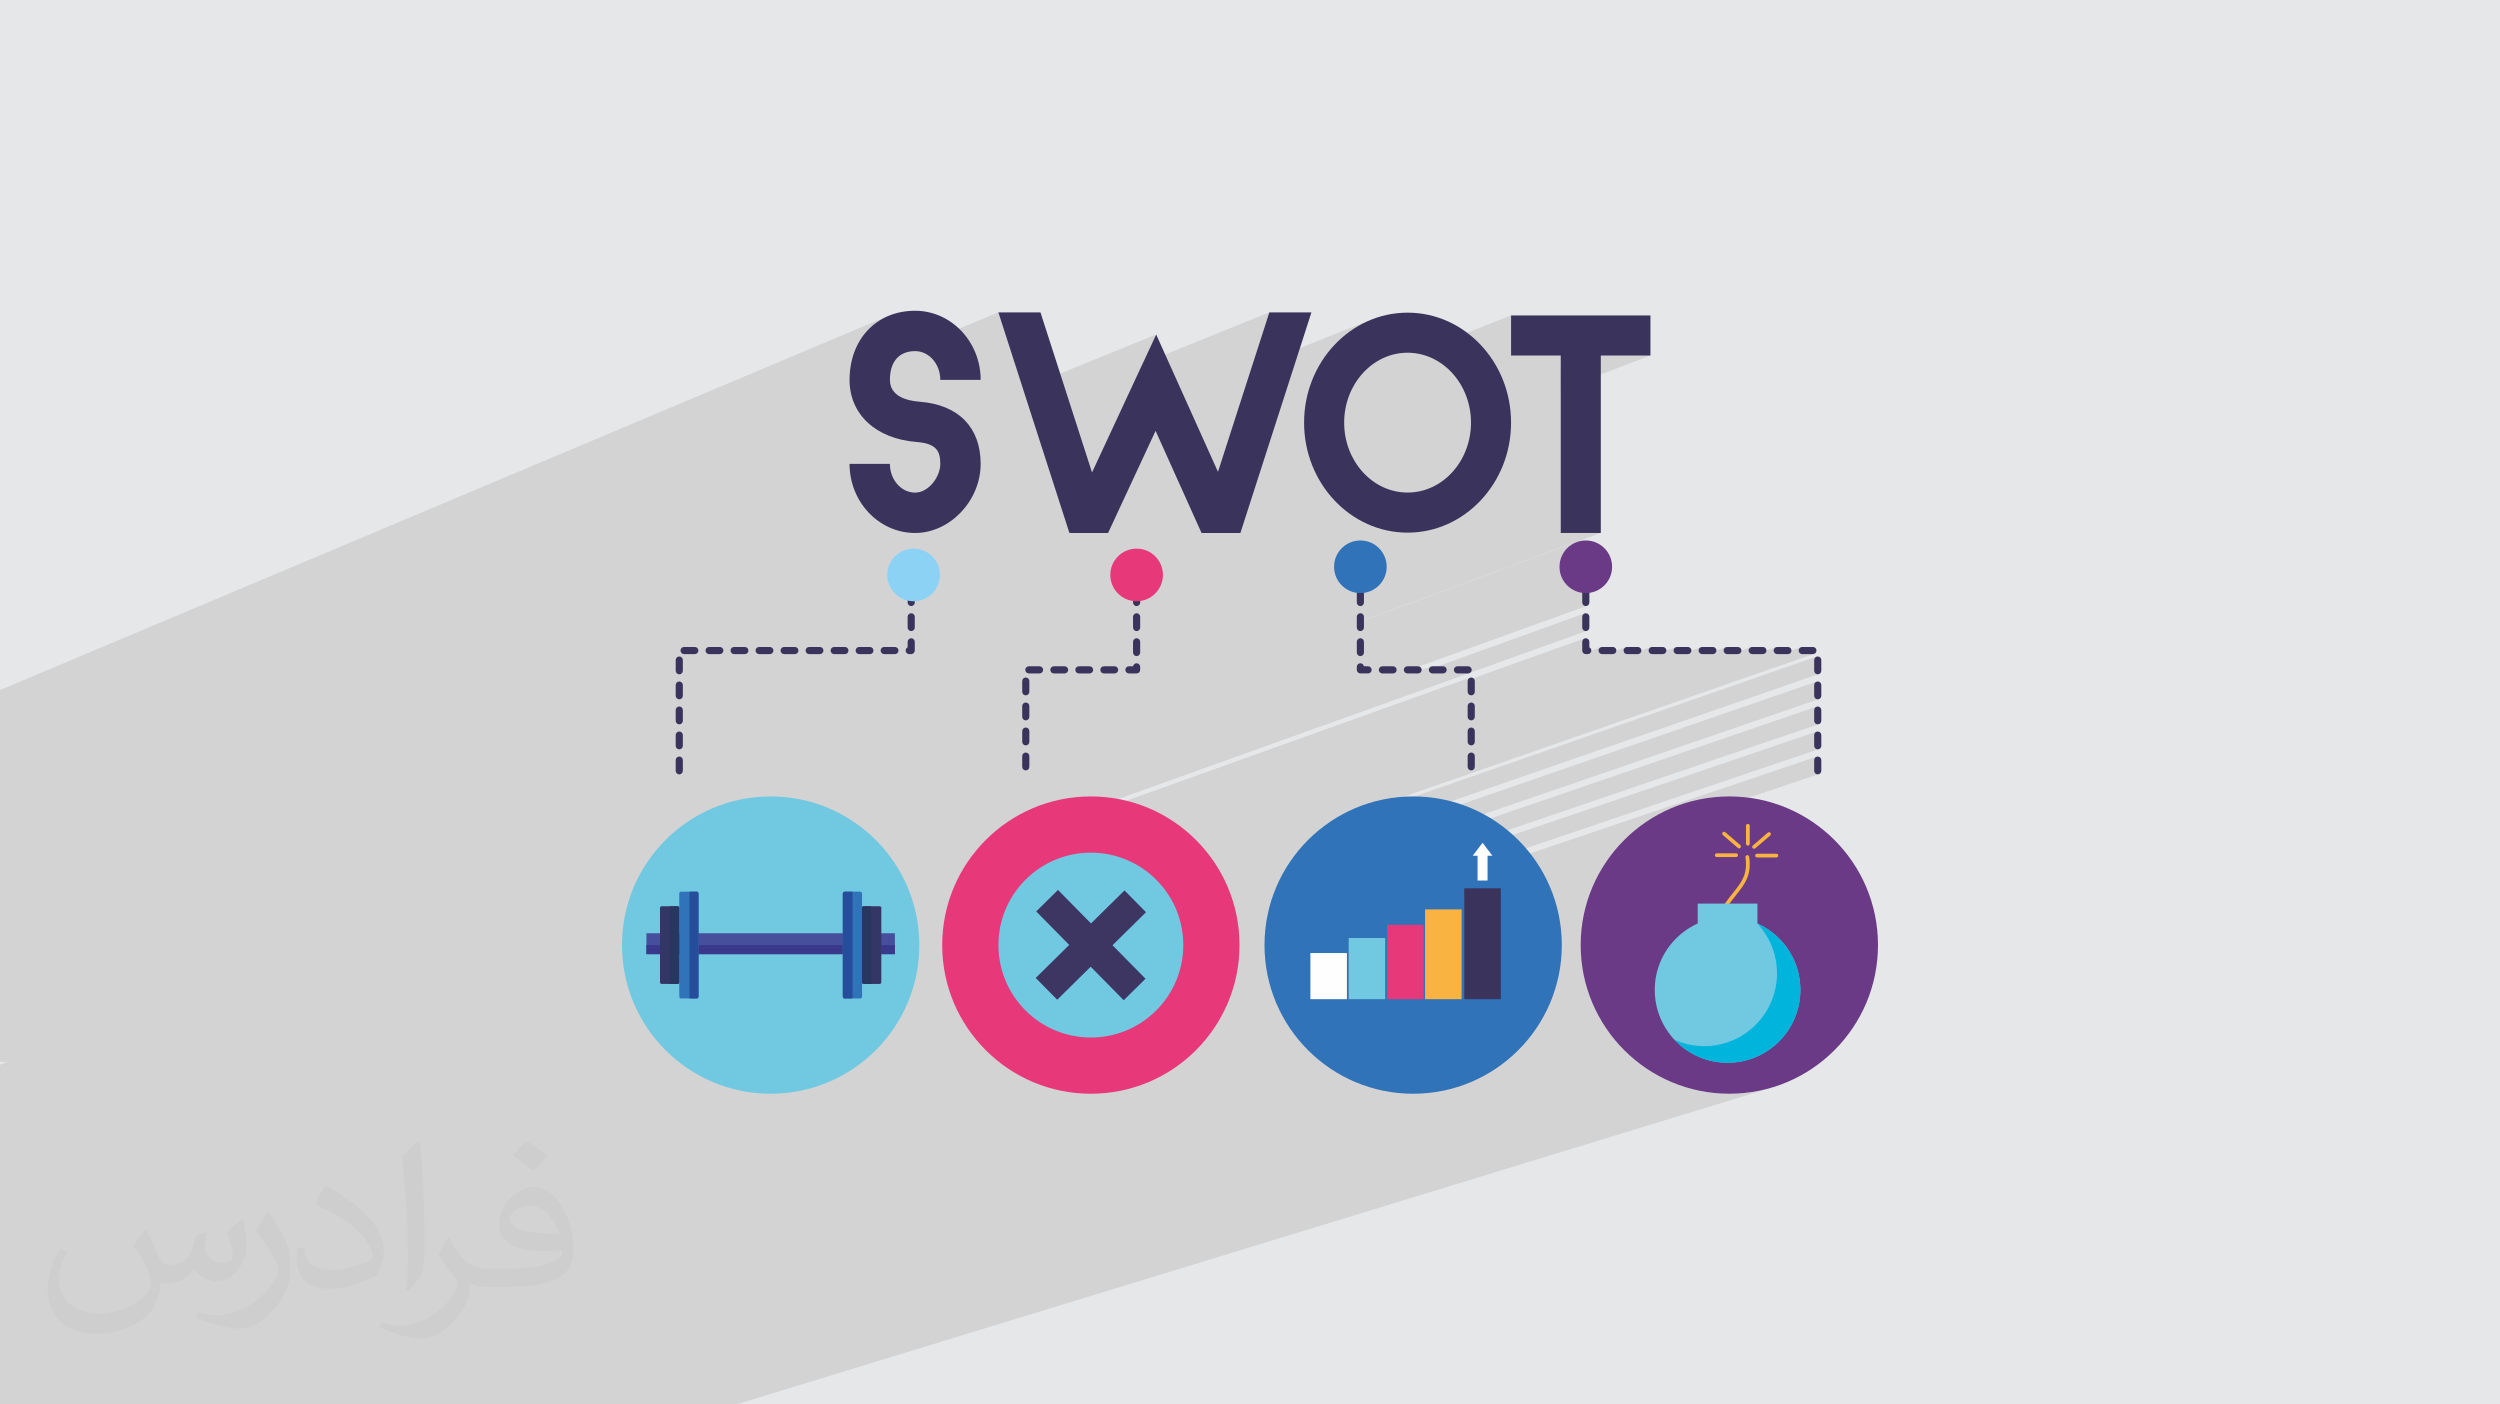 <?xml version="1.0" encoding="UTF-8"?>
<!DOCTYPE svg PUBLIC "-//W3C//DTD SVG 1.0//EN" "http://www.w3.org/TR/2001/REC-SVG-20010904/DTD/svg10.dtd">
<!-- Creator: CorelDRAW -->
<svg xmlns="http://www.w3.org/2000/svg" xml:space="preserve" width="94.192mm" height="52.917mm" version="1.0" style="shape-rendering:geometricPrecision; text-rendering:geometricPrecision; image-rendering:optimizeQuality; fill-rule:evenodd; clip-rule:evenodd"
viewBox="0 0 9404.92 5283.66"
 xmlns:xlink="http://www.w3.org/1999/xlink"
 xmlns:xodm="http://www.corel.com/coreldraw/odm/2003">
 <defs>
  <style type="text/css">
   <![CDATA[
    .fil13 {fill:#FEFEFE;fill-rule:nonzero}
    .fil14 {fill:#F9B340;fill-rule:nonzero}
    .fil4 {fill:#E7387A;fill-rule:nonzero}
    .fil18 {fill:#8BD2F5;fill-rule:nonzero}
    .fil5 {fill:#71C8E1;fill-rule:nonzero}
    .fil15 {fill:#6A3A86;fill-rule:nonzero}
    .fil17 {fill:#00B4DB;fill-rule:nonzero}
    .fil10 {fill:#3073B8;fill-rule:nonzero}
    .fil7 {fill:#454F9B;fill-rule:nonzero}
    .fil9 {fill:#343765;fill-rule:nonzero}
    .fil16 {fill:#503A86;fill-rule:nonzero}
    .fil12 {fill:#28375F;fill-rule:nonzero}
    .fil11 {fill:#254D9A;fill-rule:nonzero}
    .fil8 {fill:#39388A;fill-rule:nonzero}
    .fil6 {fill:#3D3663;fill-rule:nonzero}
    .fil3 {fill:#3A345C;fill-rule:nonzero}
    .fil2 {fill:#373435;fill-opacity:0.031}
    .fil1 {fill:#2B2A29;fill-opacity:0.102}
    .fil0 {fill:#E6E7E8}
   ]]>
  </style>
 </defs>
 <g id="Layer_x0020_1">
  <polygon class="fil0" points="-0,0 9404.92,0 9404.92,5283.66 -0,5283.66 "/>
  <path class="fil1" d="M6432.04 4031.68l-70.89 63.95 4.81 1.37 6.29 1.45 14.9 3.44 85.48 -82.77 -85.48 82.77 5.86 1.35 2.4 0.43 0.09 0.02 5.42 0.96 4.27 0.77 78.39 -89.69 15.45 -17.67 -15.45 17.67 -78.39 89.69 15.36 2.75 27.99 3.55 28.41 2.16 28.78 0.73 28.78 -0.73 28.4 -2.16 27.99 -3.55 27.54 -4.92 27.06 -6.24 26.54 -7.54 -345.18 105.61 0 0c-1186.07,362.68 -2372.05,725.73 -3558.07,1088.59l-75.48 0 -306.59 0 -37.01 0 -4.19 0 -204.59 0 -437.24 0 -77.83 0 -523.57 0 -8.96 0 -1.03 0 -14.86 0 -9.98 0 -33.35 0 -9.98 0 -88.45 0 -85.18 0 -36.96 0 -0.65 0 -5.6 0 -57.21 0 -67.07 0 -21.75 0 -6.33 0 -31.82 0 -5.08 0 -60.89 0 -19.34 0 -106 0 -3.4 0 -12.76 0 -23.61 0 -56.62 0 -3.94 0 -0.9 0 -16.82 0 -0.29 0 -15 0 -12.72 0 -9.47 0 -1.34 0 -12.71 0 -35.1 0 -1.53 0 -2.71 0 -8.4 0 -12.87 0 -0.9 0 -0.1 0 -3.14 0 -20.99 0 -11.41 0 -118.89 0 -15.68 0 -7.5 0 -0.89 0 -0.51 0 -2.21 0 -19.38 0 0 -6.92 0 -7.31 0 -0.95 0 -8.85 0 -2.43 0 -19.97 0 -2.94 0 -4.24 0 -0.81 0 -8.72 0 -9.31 0 -0.57 0 -14.69 0 -0.65 0 -0.06 0 -8.87 0 -23.41 0 -1.65 0 -0.09 0 -6.12 0 -20.83 0 -0.58 0 -6.04 0 -5.96 0 -2.72 0 -2.49 0 -6.32 0 -11.01 0 -13.17 0 -7.84 0 -8.28 0 -12.52 0 -0.6 0 -14.74 0 -28.9 0 -4.09 0 -7.83 0 -20.78 0 -0.61 0 -14.77 0 -32.99 0 -7.81 0 -20.76 0 -0.62 0 -14.8 0 -9.07 0 -5.23 0 -4.33 0 -9.56 0 -4.79 0 -2.79 0 -1.33 0 -2.13 0 -1.56 0 -5.33 0 -5.78 0 -0.62 0 -2.51 0 -5.43 0 -0.05 0 -0.6 0 -0.93 0 -1.73 0 -0.26 0 -6.76 0 -5.68 0 -2.3 0 -0.11 0 -0.52 0 -7.28 0 -4.28 0 -2.78 0 -2.7 0 -9.35 0 -0.08 0 -0.55 0 -4.25 0 -3.01 0 -4.36 0 -0.68 0 -0.29 0 -0.01 0 -13.91 0 -0.05 0 -0.59 0 -1.59 0 -5.02 0 -0.63 0 -0.03 0 -1.73 0 -2.68 0 -10.99 0 -3.97 0 -0.02 0 -0.62 0 -5.13 0 -2.1 0 -4.5 0 -8.69 0 -6.35 0 -0.65 0 -1.64 0 -0.5 0 -5.07 0 -2.98 0 -1.62 0 -5.53 0 -0.26 0 -5.04 0 -3.95 0 -0.29 0 -0.03 0 -0.65 0 -4.06 0 -0.67 0 -2.46 0 -4.67 0 -8.29 0 -6.85 0 -0.04 0 -0.67 0 -3.28 0 -3.89 0 -4.74 0 -14.71 0 -0.48 0 -0.07 0 -0.67 0 -6.81 0 -0.35 0 -1.23 0 -0.39 0 -3.13 0 -0.08 0 -6.55 0 -2.82 0 -5.86 0 -0.11 0 -0.67 0 -0.23 0 -0.18 0 -0.5 0 -1.34 0 -4.89 0 -1.23 0 -1.11 0 -4.02 0 -2.87 0 -0.34 0 -0.81 0 -2.25 0 -0.38 0 -4.61 0 -20.24 0 -5.54 0 -2.37 0 -5.14 0 -0.5 0 -5.89 0 -8.98 0 -0.22 0 -0.41 0 -0.28 0 -0.4 0 -11.87 0 -1.39 0 -1.53 0 -0.52 0 -2.9 0 -0.26 0 -8.91 0 -0.21 0 -0.7 0 -3.09 0 -4.02 0 -5.22 0 -7.78 0 -0.69 0 -7.09 0 -0.23 0 -0.57 0 -0.13 0 -7.09 0 -5.31 0 -2.29 0 -6.3 0 -0.7 0 -1.26 0 -5.06 0 -0.26 0 -0.71 0 -7.07 0 -0.97 0 -4.43 0 -12.32 0 -3.33 0 -0.29 0 -0.06 0 -0.66 0 -4.52 0 -1.56 0 -0.96 0 -1.96 0 -3.67 0 -2.67 0 -1 0 -4.17 0 -0.04 0 -4.14 0 -7.34 0 -2.41 0 -7.21 0 -0.71 0 -0.14 0 -10.75 0 -4.45 0 -2.81 0 -3.57 0 -0.72 0 -5.7 0 -7.04 0 -3 0 -0.21 0 -0.41 0 -5.56 0 -3.03 0 -0.76 0 -0.98 0 -4.54 0 -3.31 0 -7.48 0 -0.15 0 -0.27 0 -7.87 0 -2.62 0 -5.42 0 -19.51 0 -2.06 0 -0.74 0 -5.53 0 -10.23 0 -12.1 0 -0.77 0 -1.5 0 -0.84 0 -14.01 0 -5.35 0 -8.02 0 -19.21 0 -2.33 0 -0.75 0 -0.18 0 -8.31 0 -7.3 0 -15.02 0 -0.79 0 -4.74 0 -5.58 0 -6.04 0 -2.15 0 -0.26 0 -0.52 0 -7.48 0 -1.97 0 -2.35 0 -4.39 0 -9.47 0 -0.51 0 -0.1 0 -0.78 0 -1.97 0 -0.76 0 -3.15 0 -0.95 0 -0.49 0 -5.91 0 -0.95 0 -4.37 0 -10.79 0 -0.15 0 -0.63 0 -0.01 0 -0.79 0 -5.54 0 -0.8 0 -0.45 0 -6.5 0 -2.13 0 -5.83 0 -0.96 0 -0.54 0 -6.86 0 -0.58 0 -0.09 0 -0.8 0 -6.77 0 -6.6 0 -5.02 0 -0.24 0 -1.12 0 -7.75 0 -0.42 0 -1.82 0 -0.71 0 -0.8 0 -4.53 0 -2.21 0 -1.73 0 -4.98 0 -5.23 0 -0.79 0 -10.4 0 -5.85 0 -2.41 0 -8.05 0 -24.95 0 -8.14 0 -21.99 0 -0.8 0 -10.02 0 -5.99 0 -0.19 0 -0.07 0 -0.79 0 -5.08 0 -12.04 0 -17.49 0 -8.14 0 -11.61 0 -8.55 0 -1.79 0 -0.83 0 -16.31 0 -4.16 0 -0.87 0 -6.47 0 -10.68 0 -4.42 0 -0.84 0 -2.59 0 -5.37 0 -1.86 0 -2.28 0 -3.97 0 -0.67 0 -2.6 0 -0.97 0 -0.85 0 -6.49 0 -4.34 0 -0.77 0 -2.35 0 -5.41 0 -5.74 0 -0.01 0 -2.4 0 -3.24 0 -1.01 0 -0.86 0 -0.8 0 -0.1 0 -5.56 0 -3.34 0 -0.88 0 -3.34 0 -1.79 0 -7.45 0 -0.86 0 -3.75 0 -3.01 0 -1.04 0 -0.87 0 -6.44 0 -1.66 0 -6.02 0 -8 0 -8.91 0 -1.08 0 -0.22 0 -0.66 0 -6.4 0 -1.46 0 -3.54 0 -2.79 0 -5.49 0 -11.2 0 -0.27 0 -0.63 0 -0.27 0 -0.23 0 -0.88 0 -4.87 0 -1.5 0 -2.59 0 -0.88 0 -4.43 0 -1.58 0 -0.79 0 -6.46 0 -3.52 0 -4.68 0 -1.16 0 -0.89 0 -6.34 0 -8.01 0 -1.07 0 -4.33 0 -6.42 0 -2.06 0 -1.33 0 -1.89 0 -1.19 0 -0.03 0 -0.88 0 -4.29 0 -2.02 0 -8.12 0 -3.27 0 -0.91 0 -8.1 0 -0.89 0 -3.99 0 -1.23 0 -0.91 0 -2.14 0 -4.14 0 -3.28 0 -1.13 0 -3.82 0 -17.22 0 -1.27 0 -0.92 0 -5.46 0 -0.79 0 -6.25 0 -0.56 0 -0.87 0 -0.66 0 -6.72 0 -10.56 0 -8.45 0 -18.36 0 -11.27 0 -3.28 0 -10.49 0 -2.04 0 -17.18 0 -14.54 0 -22.66 0 -82.49 0 -27.01 0 -67.2 0 -61.9 0 -44.24 0 -18.3 0 -15.41 0 -87.83 0 -55.82 0 -127.3 0 -4.92 0 -8.56 0 -5.01 0 -143.56 3342.79 -1408.17 -21.75 10.36 -20.29 12.43 -18.77 14.4 -17.14 16.28 -15.45 18.07 -13.66 19.78 -11.79 21.4 -9.84 22.92 -7.8 24.35 -5.67 25.7 -3.46 26.97 -0.31 7.35 558.99 -232.86 92.51 287.23 501.16 -204.04 -51 109.64 476.62 -192.83 -66.69 207.07 453.1 -181.02 -17.67 7.42 -17.23 8.3 -16.78 9.15 -16.31 9.97 -15.8 10.77 -15.27 11.55 -14.72 12.29 -14.13 13.01 -13.53 13.71 -12.9 14.39 -12.25 15.02 -11.57 15.64 -10.86 16.23 -10.13 16.79 -9.39 17.32 -8.62 17.84 -7.81 18.32 -6.98 18.78 -2.7 8.46 297.51 -117.5 22.85 -6.49 23.65 -3.99 24.35 -1.36 24.35 1.36 4.04 0.68 360.93 -142.25 0 150.78 186.78 0 0 58.26 150.78 -58.26 186.76 0 -337.54 129.76 0 537.73 150.78 0 -917.91 337.98 0 0.98 822.9 -302.98 -16.81 9.13 -14.65 12.08 -12.08 14.65 -9.13 16.81 -5.77 18.58 -2.01 19.95 2.01 19.95 0.34 1.09 91.39 -33.42 -2.28 1.24 -2 1.64 -1.64 2 -1.24 2.28 -0.79 2.53 -0.27 2.71 0 40.34 0.27 2.71 0.79 2.53 1.24 2.28 1.64 2 2 1.64 2.28 1.24 2.53 0.79 2.71 0.27 2.72 -0.27 2.53 -0.79 -66.73 24.28 6.15 5.07 16.81 9.13 3.87 1.21 29.42 -10.68 -2.28 1.24 -2 1.64 -1.64 2 -1.24 2.29 -0.79 2.53 -0.27 2.71 0 3.51 13.44 1.35 19.95 -2.01 18.58 -5.77 -51.97 18.83 0 24.41 0.27 2.71 0.79 2.53 1.24 2.28 1.64 2 2 1.64 2.28 1.24 2.53 0.79 2.71 0.27 2.72 -0.27 2.53 -0.79 -687.57 248.38 0.05 0.09 1.64 2 1.99 1.64 2.29 1.24 2.53 0.79 2.71 0.27 17.28 0 71.59 -25.83 -2.29 1.24 -1.99 1.65 -1.64 1.99 -1.24 2.29 -0.79 2.53 -0.17 1.72 585.13 -210.97 -2.28 1.24 -2 1.64 -1.64 2 -1.24 2.28 -0.79 2.53 -0.27 2.71 0 40.33 0.27 2.71 0.79 2.53 1.24 2.29 1.64 1.99 2 1.65 2.28 1.24 2.53 0.79 2.71 0.27 2.72 -0.27 2.53 -0.79 -446.57 160.17 1.45 -0.14 2.53 -0.79 -1854.06 664.97 -2 2.31 -16.6 21.13 -0.11 0.15 1873.92 -671.17 -2.29 1.24 -1.99 1.65 -1.64 1.99 -1.24 2.29 -0.73 2.33 438.86 -157.1 -2.28 1.24 -2 1.64 -1.64 2 -1.24 2.28 -0.79 2.53 -0.27 2.71 0 24.17 13.44 -4.8 0 13.45 13.45 0 -23.85 8.51 0.02 0.02 0.89 0.98 0.98 0.89 0.21 0.16 64.36 -22.95 -2.28 1.24 -1.99 1.65 -1.65 1.99 -1.23 2.29 -0.79 2.53 -0.27 2.71 0.27 2.71 0.79 2.53 1.23 2.28 1.65 2 1.99 1.64 2.28 1.24 2.53 0.79 2.72 0.27 16.22 0 72.65 -25.83 -2.29 1.24 -1.99 1.65 -1.64 1.99 -1.24 2.29 -0.79 2.53 -0.27 2.71 0.27 2.71 0.79 2.53 1.24 2.28 1.64 2 1.99 1.64 2.29 1.24 2.53 0.79 2.72 0.27 16.04 0 72.83 -25.83 -2.29 1.24 -1.99 1.65 -1.64 1.99 -1.24 2.29 -0.79 2.53 -0.27 2.71 0.27 2.71 0.79 2.53 1.24 2.28 1.64 2 1.99 1.64 2.29 1.24 2.53 0.79 2.71 0.27 15.86 0 73.02 -25.83 -2.29 1.24 -1.99 1.65 -1.64 1.99 -1.24 2.29 -0.79 2.53 -0.27 2.71 0.27 2.71 0.79 2.53 1.24 2.28 1.64 2 1.99 1.64 2.29 1.24 2.53 0.79 2.71 0.27 15.67 0 73.2 -25.83 -2.28 1.24 -1.99 1.65 -1.65 1.99 -1.23 2.29 -0.79 2.53 -0.27 2.71 0.27 2.71 0.79 2.53 1.23 2.28 1.65 2 1.99 1.64 2.28 1.24 2.53 0.79 2.72 0.27 15.48 0 73.39 -25.83 -2.28 1.24 -1.99 1.65 -1.65 1.99 -1.23 2.29 -0.79 2.53 -0.27 2.71 0.27 2.71 0.79 2.53 1.23 2.28 1.65 2 1.99 1.64 2.28 1.24 2.53 0.79 2.72 0.27 15.29 0 73.58 -25.83 -2.29 1.24 -1.99 1.65 -1.64 1.99 -1.24 2.29 -0.79 2.53 -0.27 2.71 0.27 2.71 0.79 2.53 1.24 2.28 1.64 2 1.99 1.64 2.29 1.24 2.53 0.79 2.72 0.27 15.11 0 73.76 -25.83 -2.29 1.24 -1.99 1.65 -1.64 1.99 -1.24 2.29 -0.79 2.53 -0.27 2.71 0.27 2.71 0.79 2.53 1.24 2.28 1.64 2 1.99 1.64 2.29 1.24 2.53 0.79 2.71 0.27 14.93 0 73.95 -25.83 -2.29 1.24 -1.99 1.65 -1.64 1.99 -1.24 2.29 -0.79 2.53 -0.27 2.71 0.27 2.71 0.79 2.53 1.24 2.28 1.64 2 1.99 1.64 2.29 1.24 2.53 0.79 2.71 0.27 40.33 0 2.71 -0.27 2.53 -0.79 -1828.4 636.62 -15.35 10.91 -16.77 13.18 1868.14 -649.78 -2.29 1.24 -1.99 1.64 -1.64 1.99 -1.24 2.29 -0.79 2.53 -0.27 2.72 0 40.33 0.27 2.71 0.79 2.53 1.24 2.28 1.64 2 1.99 1.64 2.29 1.24 2.53 0.79 2.71 0.27 2.71 -0.27 2.53 -0.79 -1973.66 682.87 -1.71 2.17 -15.59 21.93 -4.88 7.62 1985.37 -685.57 -2.29 1.24 -1.99 1.64 -1.64 1.99 -1.24 2.29 -0.79 2.53 -0.27 2.71 0 40.34 0.27 2.71 0.79 2.53 1.24 2.28 1.64 2 1.99 1.64 2.29 1.24 2.53 0.79 2.71 0.27 2.71 -0.27 2.53 -0.79 -2039.15 700.41 -3.36 7.44 -8.1 20.52 2040.15 -699.36 -2.29 1.24 -1.99 1.64 -1.64 1.99 -1.24 2.29 -0.79 2.53 -0.27 2.72 0 40.33 0.27 2.71 0.79 2.53 1.24 2.28 1.64 2 1.99 1.64 2.29 1.24 2.53 0.79 2.71 0.27 2.71 -0.27 2.53 -0.79 -2072.3 706.59 -2.8 12.12 -0.63 3.51 809.61 -275.72 5.9 7.78 1249.75 -425.28 -2.29 1.24 -1.99 1.64 -1.64 1.99 -1.24 2.29 -0.79 2.53 -0.27 2.71 0 40.33 0.27 2.71 0.79 2.53 1.24 2.29 1.64 2 1.99 1.64 2.29 1.24 2.53 0.79 2.71 0.27 2.71 -0.27 2.53 -0.79 -1247.31 422.16 0 24.62 1236.85 -417.78 -2.29 1.24 -1.99 1.64 -1.64 1.99 -1.24 2.29 -0.79 2.53 -0.27 2.71 0 40.33 0.27 2.71 0.79 2.53 1.24 2.29 1.64 1.99 1.99 1.65 2.29 1.24 2.53 0.79 2.71 0.27 2.71 -0.27 2.53 -0.79 -730.82 245.52 -2.36 2.25 -18.51 19.42 -17.58 20.29 -16.59 21.13 -15.6 21.93 -14.55 22.7 -11.51 20.03 468.2 -156.07 1.26 -0.22 87.27 -29.09 1.32 -0.41 1.42 -0.14 1.42 0.14 1.32 0.41 1.19 0.65 1.04 0.86 0.86 1.04 0.65 1.19 0.41 1.32 0.14 1.42 0 47.86 70.47 -23.38 1.33 -0.29 1.35 -0.03 1.32 0.23 1.27 0.48 1.18 0.74 1.03 0.98 0.82 1.17 0.55 1.27 0.29 1.33 0.02 1.35 -0.23 1.33 -0.48 1.28 -0.74 1.17 -0.98 1.04 -56.3 48.32 -0.51 0.4 -0.53 0.34 -0.56 0.29 -0.57 0.23 -63.84 21.11 0.38 0.7 0.41 1.33 0.14 1.42 -0.14 1.42 -0.41 1.32 -0.65 1.19 -0.85 1.04 -1.04 0.86 -1.19 0.65 -568.69 187.88 -1.17 4.12 -0.53 2.3 607.38 -200.57 1.39 -0.34 1.41 -0.07 1.36 0.22 1.27 0.47 1.15 0.71 1 0.91 0.82 1.1 0.42 0.9 27.34 -9.03 1.32 -0.41 1.42 -0.14 72.85 0 1.42 0.14 1.32 0.41 1.19 0.65 1.04 0.86 0.86 1.04 0.65 1.19 0.41 1.33 0.14 1.42 -0.14 1.41 -0.41 1.32 -0.65 1.19 -0.86 1.04 -1.04 0.86 -1.19 0.65 -103.16 33.94 -0.72 9.75 -1.43 9.76 -2.05 9.22 -2.65 8.76 -3.19 8.37 -3.7 8.06 -4.17 7.82 -4.62 7.65 -5.03 7.56 -5.39 7.55 -5.73 7.6 -6.02 7.74 -6.28 7.94 -3.96 5 -4.08 5.17 -4.17 5.36 -4.26 5.55 -4.33 5.76 -4.13 5.61 105.1 0 0 75.23 0 5.53 -129.39 41.77 1.83 4.15 0.07 0.14 2.04 4.01 1.75 3.06 1.21 1.92 0.5 0.72 0.73 1.23 0.45 1.31 0.19 1.35 -0.07 1.36 -0.33 1.31 -0.57 1.23 -0.82 1.11 -1.06 0.96 -0.49 0.33 -0.5 0.28 -0.51 0.23 -0.52 0.19 -258.94 83.4 -257.77 83.02 2.43 8.54 8.79 25.99 10.01 25.39 11.2 24.77 12.35 24.11 13.46 23.41 14.55 22.69 15.6 21.93 16.59 21.13 17.58 20.29 18.51 19.42 19.42 18.52 20.29 17.57 21.13 16.6 21.93 15.59 22.7 14.55 23.41 13.46 24.11 12.35 13.37 6.04 1.91 0.87 213.89 -66.27 0.08 -0.03 6.52 -2.02 -6.52 2.02 -0.08 0.03 -213.89 66.27 9.5 4.29 7.93 3.13 136.08 -42.12 -0.01 0.01 -70.89 63.95 -21.73 -6.17 -25.99 -8.79 -17.45 -6.89 136.06 -42.11zm-462.94 -318.88l262.42 -84.53m64.45 445.52l136.06 -42.11 0.01 -0.01 40.58 -12.55 0.01 -0.01 2.15 -0.67 17.64 -18.34 2.01 -2.09 -217.8 67.49m0 0l217.8 -67.49 -2.01 2.09 -17.64 18.34 1.24 -0.38 -80.62 85.61m0 0l80.62 -85.61 7.56 -2.34 96.89 -29.98 25.17 -9.22 23.94 -11.53 22.58 -13.72 21.09 -15.77 19.45 -17.68 17.68 -19.45 15.77 -21.09 13.72 -22.58 11.53 -23.94 9.22 -25.17 6.75 -26.25 4.14 -27.19 1.42 -28.01 0 -0.05 0 -0.05 0 -0.05 0 -0.05 0 -0.05 0 -0.05 0 -0.05 0 -0.05 -0.02 0.01 -0.01 -0.12 0.03 -0.01 0 -0.04 0 -0.03 0 -0.04 0 -0.04 0 -0.04 0 -0.03 0 -0.04 0 -0.04 -0.04 0.01 -0.01 -0.11 0.05 -0.01 0 -0.05 0 -0.05 0 -0.05 0 -0.05 0 -0.05 0 -0.05 0 -0.05 0 -0.05 -0.07 0.02 0 -0.05 0.07 -0.02 0 -0.04 0 -0.04 0 -0.04 0 -0.04 0 -0.04 0 -0.04 0 -0.04 0 -0.04 -0.08 0.03 -0.01 -0.15 0.09 -0.03 0 -0.07 0 -0.07 0 -0.06 0 -0.07 -0.11 0.03 0 -0.13 0.11 -0.04 0 -0.05 0 -0.04 0 -0.05 0 -0.05 -0.01 -0.04 0 -0.05 0 -0.05 0 -0.05 -0.12 0.04 -0.01 -0.12 0.13 -0.04 0 -0.06 0 -0.06 0 -0.07 0 -0.06 -0.14 0.04 -0.01 -0.17 0.15 -0.05 0 -0.06 0 -0.05 0 -0.05 0 -0.06 -0.16 0.05 -0.01 -0.18 0.17 -0.05 -0.01 -0.04 0 -0.05 -0.01 -0.04 0 -0.05 0 -0.04 0 -0.05 0 -0.04 0 -0.04 -0.17 0.05 -0.01 -0.17 0.18 -0.06 0 -0.05 0 -0.05 0 -0.05 0 -0.05 -0.19 0.06 -0.01 -0.2 0.2 -0.06 0 -0.05 0 -0.05 -0.01 -0.05 0 -0.05 -0.2 0.06 -0.01 -0.29 0.21 -0.07 0 -0.06 0 -0.05 0 -0.06 0 -0.06 -0.22 0.07 -0.01 -0.21 0.22 -0.07 0 -0.04 0 -0.04 0 -0.04 0 -0.04 -0.23 0.07 -0.01 -0.21 0.24 -0.08 0 -0.04 0 -0.03 0 -0.04 0 -0.03 -0.25 0.08 -0.02 -0.49 0.25 -0.08 0 -0.02 0 -0.01 0 -0.02 0 -0.02 -0.26 0.08 -0.01 -0.28 0.26 -0.08 0 -0.02 0 -0.01 0 -0.02 0 -0.01 -0.26 0.08 -1.08 -21.22 -4.14 -27.2 -6.75 -26.25 -9.22 -25.16 -11.53 -23.94 -13.72 -22.58 -15.77 -21.09 -17.68 -19.45 -19.45 -17.68 -21.09 -15.77 -22.58 -13.71 -18.18 -8.77m-6582.06 519.79l-29.36 -0.02 0 11.03m6395.5 98.34l97.01 -103.62 1.93 -2.06"/>
  <path class="fil2" d="M548.54 4627.69c17.95,27.21 29.6,53.36 40.96,82.43 8.45,16.91 12.93,48.09 52.57,48.09 11.61,0 28.28,-3.42 43.06,-11.61 16.63,-8.73 29.32,-21.94 35.94,-42l15.85 -53.36 38.57 -19.02 2.64 2.64c-5.27,20.09 -6.59,39.36 -6.59,54.43 0,44.63 38.57,61.56 69.22,61.56 17.95,0 34.09,-8.73 34.09,-25.11 0,-21.13 -8.98,-57.06 -20.62,-89.29 17.95,-17.95 35.94,-35.94 56.53,-50.47l3.17 1.6c8.98,38.04 14,75.56 14,100.66 0,24.57 -10.83,51.79 -19.81,69.49 -18.49,34.87 -51.25,62.62 -90.87,62.62 -30.1,0 -63.65,-15.07 -86.66,-43.06l-1.32 0c-21.66,26.96 -55.22,51.25 -108.86,51.25l-16.63 0c-2.64,35.41 -10.29,60.49 -21.94,82.95 -31.95,62.34 -126.81,106.47 -216.1,106.47 -124.17,0 -186.51,-71.59 -186.51,-166.96 0,-58.91 19.27,-113.6 48.88,-152.42l24.29 10.04c-18.49,35.41 -30.91,68.68 -30.91,101.45 0,89.29 72.66,131.83 156.4,131.83 77.68,0 173.83,-49.41 191.28,-106.72 -6.59,-62.62 -30.1,-91.93 -66.04,-148.99 10.83,-19.02 24.83,-38.04 42.28,-58.38l3.17 0 0 0 0 0 -0.02 -0.09zm1432.13 -336.04c26.15,16.39 51.79,35.66 76.87,57.85 -14,19.81 -31.45,37.79 -53.11,53.64 -25.11,-20.34 -50.19,-37.79 -75.84,-56.27 17.42,-19.55 34.62,-38.29 52.04,-55.22l0 0 0 0 0 0 0 0 0 0 0.03 0zm13.47 244.11c-42.28,0 -76.87,27.75 -76.87,48.34 0,44.13 84.53,57.85 185.72,57.31 -12.68,-51.79 -57.06,-105.68 -108.86,-105.68l0.01 0.03zm-94.86 236.19c54.96,0 103.04,-1.6 139.74,-10.83 40.96,-10.29 75.56,-30.91 75.56,-45.17 0,-3.7 0,-8.19 -1.32,-11.89 -22.98,2.11 -49.41,2.11 -72.38,2.11 -74.49,0 -131.55,-16.91 -154.02,-58.66 -5.55,-11.61 -9.51,-24.57 -9.51,-39.36 0,-40.43 17.42,-79.79 48.09,-107 25.61,-22.45 53.89,-36.44 82.67,-36.44 52.04,0 93.51,41.75 122.57,107.54 15.85,35.94 26.68,77.4 26.68,129.72 0,34.87 -9.51,64.19 -31.17,85.85 -40.43,39.11 -114.92,53.89 -229.04,53.89l-51.79 0 0 0 -13.47 0c-28.28,0 -48.62,-5.02 -64.72,-17.42l-2.64 0c0.79,6.59 1.32,12.93 1.32,19.02 0,25.61 -8.45,58.38 -25.61,84.53 -50.72,75.3 -105.68,108.04 -153.24,108.04 -48.09,0 -107,-18.49 -160.11,-42.54l9.51 -18.49c17.17,7.13 40.96,11.89 73.7,11.89 85.85,0 198.66,-82.43 212.66,-163 -3.17,-6.59 -8.98,-15.32 -17.17,-24.57 -25.11,-29.85 -40.96,-54.68 -55.75,-80.83 12.68,-25.11 24.29,-45.17 35.13,-63.4l4.49 -0.53c36.72,74.77 69.99,117.55 144.23,117.55l11.61 0 0 0 53.89 0 0 0 0 0 0 0 0 0 0 0 0.09 0.01zm-371.98 79c6.34,-34.34 6.87,-72.91 6.87,-108.86l0 -53.36c0,-99.6 -12.68,-244.36 -22.98,-338.68 17.95,-19.27 43.06,-42 62.87,-57.31l5.81 1.6c13.47,118.62 16.63,256 16.63,383.06 0,33.3 -1.32,65.79 -4.49,89.55 -1.85,30.1 -19.27,52.83 -56.53,87.7l-8.19 -3.7zm-382.8 -157.19c1.85,46.77 24.83,83.49 105.15,83.49 49.93,0 92.19,-12.93 138.96,-35.13 8.45,-3.7 12.93,-8.73 12.93,-12.93 0,-29.32 -22.45,-68.15 -60.23,-103.55 -36.72,-33.3 -85.34,-62.62 -130.76,-82.18 -15.6,-6.59 -20.62,-13.47 -20.62,-20.09 0,-13.47 17.95,-41.75 32.77,-62.09l5.02 -0.53c52.04,27.21 110.17,67.64 153.24,112.53 39.11,41.47 63.4,83.49 63.4,129.19 0,33.81 -10.29,65.51 -26.96,95.11 -57.06,28.79 -117.83,50.72 -178.06,50.72 -73.17,0 -123.1,-34.34 -123.1,-114.92 0,-8.73 0,-22.19 3.17,-39.64l25.11 0 0 0 0 0 0 0 0 0 0 0 -0.02 0zm-132.37 -132.9l45.45 73.45c16.63,27.21 32.23,56.81 32.23,103.55l0 59.7c0,48.34 -30.91,100.13 -80.83,151.38 -39.11,34.62 -73.7,49.41 -105.68,49.41 -47.55,0 -101.98,-14.79 -164.85,-41.75l7.13 -18.49c19.81,5.27 42.79,9.77 71.06,9.77 90.36,-0.53 182.8,-66.57 225.08,-147.15 5.02,-9.26 6.87,-17.95 6.87,-24.04 0,-9.26 -5.02,-19.55 -8.98,-28.79 -22.98,-43.31 -48.62,-82.95 -76.87,-119.68 14.79,-23.25 29.6,-45.7 45.7,-67.9l3.7 0.53 0 0 0 0 0 0 0 0 0 0 -0.02 0.01z"/>
  <g id="_2911198200112">
   <path class="fil3" d="M5295.27 1852.99c-131.52,0 -238.56,-117.96 -238.56,-263.01 0,-145.03 107.04,-263.02 238.56,-263.02 131.53,0 238.56,117.99 238.56,263.02 0,145.05 -107.03,263.01 -238.56,263.01zm0 -676.81c-214.65,0 -389.33,185.62 -389.33,413.79 0,228.14 174.69,413.78 389.33,413.78 214.68,0 389.33,-185.64 389.33,-413.78 0,-228.17 -174.65,-413.79 -389.33,-413.79z"/>
   <path class="fil3" d="M3442.58 1320.88c52.24,0 94.78,48.5 94.78,108.05l151.83 0c0,-143.3 -110.64,-259.88 -246.61,-259.88 -145.2,0 -246.59,106.88 -246.59,259.88 0,130.19 99.2,221.97 252.73,233.81 74.09,5.71 88.64,34.54 88.64,82.4 0,48.64 -43.75,108.05 -94.78,108.05 -52.25,0 -94.74,-48.48 -94.74,-108.05l-151.85 0c0,143.31 110.62,259.89 246.59,259.89 131.35,0 246.61,-121.45 246.61,-259.89 0,-137.36 -83.39,-222.57 -228.81,-233.79 -51.35,-3.96 -112.53,-21.49 -112.53,-82.42 0,-68.67 34.52,-108.05 94.74,-108.05z"/>
   <polygon class="fil3" points="5684.6,1337.53 5871.38,1337.53 5871.38,2005.01 6022.16,2005.01 6022.16,1337.53 6208.92,1337.53 6208.92,1186.74 5684.6,1186.74 "/>
   <polygon class="fil3" points="4775.14,1175.29 4581.99,1775 4349.53,1258.47 4108.18,1777.37 3914.24,1175.29 3755.85,1175.29 4023.09,2005.01 4168.56,2005.01 4347.27,1620.84 4520.17,2005.01 4666.32,2005.01 4933.54,1175.29 "/>
   <path class="fil4" d="M4663 3555.38c0,308.85 -250.36,559.22 -559.22,559.22 -308.84,0 -559.22,-250.37 -559.22,-559.22 0,-308.86 250.38,-559.23 559.22,-559.23 308.86,0 559.22,250.37 559.22,559.23z"/>
   <path class="fil5" d="M4351.46 3311.26c134.83,136.81 133.2,356.99 -3.57,491.81 -136.8,134.83 -356.97,133.2 -491.79,-3.58 -134.84,-136.81 -133.25,-356.98 3.56,-491.8 136.8,-134.81 356.99,-133.21 491.8,3.57z"/>
   <polygon class="fil6" points="4230.38,3349.75 4311.21,3431.75 3977.14,3760.97 3896.34,3678.99 "/>
   <polygon class="fil6" points="4309.38,3681.99 4227.39,3762.79 3898.15,3428.75 3980.16,3347.95 "/>
   <path class="fil5" d="M3458.43 3555.39c0,308.84 -250.38,559.21 -559.24,559.21 -308.85,0 -559.21,-250.37 -559.21,-559.21 0,-308.85 250.36,-559.23 559.21,-559.23 308.86,0 559.24,250.38 559.24,559.23z"/>
   <polygon class="fil7" points="2431.8,3589.55 3366.58,3589.55 3366.58,3510.86 2431.8,3510.86 "/>
   <path class="fil8" d="M3366.57 3589.55l-51.05 0 0 -34.16 51.05 0 0 34.16zm-196.05 0l-542.65 0 0 -34.16 542.65 0 0 34.16zm-687.63 0l-51.09 0 0 -34.16 51.09 0 0 34.16z"/>
   <path class="fil9" d="M2555.37 3695.82c0,3.09 -2.78,5.59 -6.22,5.59l-60.05 0c-3.43,0 -6.21,-2.51 -6.21,-5.59l0 -280.87c0,-3.11 2.78,-5.59 6.21,-5.59l60.05 0c3.44,0 6.22,2.49 6.22,5.59l0 280.87z"/>
   <path class="fil10" d="M2627.87 3748.6c0,4.24 -2.79,7.67 -6.21,7.67l-60.07 0c-3.42,0 -6.22,-3.42 -6.22,-7.67l0 -386.43c0,-4.24 2.8,-7.69 6.22,-7.69l60.07 0c3.42,0 6.21,3.44 6.21,7.69l0 386.43z"/>
   <path class="fil9" d="M3243.01 3695.82c0,3.09 2.79,5.59 6.21,5.59l60.07 0c3.44,0 6.23,-2.51 6.23,-5.59l0 -280.87c0,-3.11 -2.79,-5.59 -6.23,-5.59l-60.07 0c-3.42,0 -6.21,2.49 -6.21,5.59l0 280.87z"/>
   <path class="fil10" d="M3170.52 3748.6c0,4.24 2.8,7.67 6.22,7.67l60.05 0c3.42,0 6.22,-3.42 6.22,-7.67l0 -386.43c0,-4.24 -2.8,-7.69 -6.22,-7.69l-60.05 0c-3.42,0 -6.22,3.44 -6.22,7.69l0 386.43z"/>
   <path class="fil11" d="M2621.66 3756.27l-27.63 0 0 -401.79 27.63 0c3.42,0 6.21,3.44 6.21,7.69l0 193.22 0 34.16 0 159.06c0,4.24 -2.79,7.67 -6.21,7.67z"/>
   <path class="fil11" d="M3207.1 3756.27l-30.36 0c-3.42,0 -6.22,-3.42 -6.22,-7.67l0 -386.43c0,-4.24 2.8,-7.69 6.22,-7.69l30.36 0 0 401.79z"/>
   <path class="fil12" d="M2549.15 3701.42l-29.68 0 0 -292.06 29.68 0c3.44,0 6.22,2.49 6.22,5.59l0 280.87c0,3.09 -2.78,5.59 -6.22,5.59z"/>
   <path class="fil12" d="M3277.53 3701.42l-28.31 0c-3.42,0 -6.21,-2.51 -6.21,-5.59l0 -280.87c0,-3.11 2.79,-5.59 6.21,-5.59l28.31 0 0 292.06z"/>
   <path class="fil10" d="M5875.46 3555.38c0,308.85 -250.38,559.22 -559.23,559.22 -308.87,0 -559.23,-250.37 -559.23,-559.22 0,-308.84 250.36,-559.23 559.23,-559.23 308.85,0 559.23,250.39 559.23,559.23z"/>
   <polygon class="fil13" points="5614.31,3219.2 5577.35,3170.47 5540.38,3219.2 5558.54,3219.2 5558.54,3312.4 5596.15,3312.4 5596.15,3219.2 "/>
   <polygon class="fil13" points="4929.65,3758.88 5067.03,3758.88 5067.03,3585.31 4929.65,3585.31 "/>
   <polygon class="fil5" points="5211.06,3758.88 5073.67,3758.88 5073.67,3528.68 5211.06,3528.68 "/>
   <polygon class="fil4" points="5355.7,3758.88 5218.3,3758.88 5218.3,3479.24 5355.7,3479.24 "/>
   <polygon class="fil14" points="5498.52,3758.88 5361.12,3758.88 5361.12,3421.1 5498.52,3421.1 "/>
   <polygon class="fil3" points="5646.05,3758.88 5508.63,3758.88 5508.63,3341.77 5646.05,3341.77 "/>
   <path class="fil15" d="M7064.94 3555.39c0,308.84 -250.37,559.21 -559.22,559.21 -308.86,0 -559.23,-250.37 -559.23,-559.21 0,-308.85 250.37,-559.24 559.23,-559.24 308.85,0 559.22,250.39 559.22,559.24z"/>
   <path class="fil14" d="M6483.77 3547.05c-2.18,0 -4.3,-0.98 -5.66,-2.85 -0.47,-0.64 -45.09,-62.85 7.45,-139.83 12.21,-17.88 24.13,-32.94 34.68,-46.23 33.14,-41.8 55.02,-69.42 46.11,-133.19 -0.54,-3.84 2.13,-7.4 5.98,-7.94 3.8,-0.59 7.38,2.14 7.94,5.97 9.76,69.76 -14.88,100.84 -49.01,143.86 -10.41,13.12 -22.19,27.98 -34.1,45.44 -46.97,68.83 -8.16,123.02 -7.76,123.54 2.31,3.14 1.65,7.55 -1.48,9.85 -1.28,0.93 -2.72,1.37 -4.15,1.37z"/>
   <path class="fil5" d="M6772.94 3724.14c0,151.27 -122.63,273.91 -273.91,273.91 -151.28,0 -273.9,-122.63 -273.9,-273.91 0,-151.28 122.61,-273.9 273.9,-273.9 151.27,0 273.91,122.61 273.91,273.9z"/>
   <path class="fil16" d="M6498.58 3998.05c-0.03,0 -0.07,0 -0.1,0 0.03,0 0.07,0 0.1,0zm-0.45 0c-0.05,0 -0.11,0 -0.16,0 0.05,0 0.11,0 0.16,0zm-0.46 0c-0.05,0 -0.09,0 -0.16,0 0.06,0 0.11,0 0.16,0zm-0.46 0c-0.03,0 -0.09,0 -0.13,0 0.04,0 0.1,0 0.13,0zm-0.45 -0.01c-0.04,0 -0.07,0 -0.11,0 0.04,0 0.07,0 0.11,0zm-0.46 0c-0.04,0 -0.07,0 -0.09,0 0.02,0 0.06,0 0.09,0zm-0.47 0c-0.01,0 -0.04,0 -0.07,0 0.03,0 0.06,0 0.07,0zm-0.46 -0.02c-0.03,0 -0.04,0 -0.07,0 0.03,0 0.04,0 0.07,0zm-0.47 0c-0.01,0 -0.01,0 -0.04,0 0.03,0 0.03,0 0.04,0zm-0.47 -0.01l0 0 0 0zm278.5 -273.87c0,-0.13 0,-0.27 0,-0.4 0,0.13 0,0.27 0,0.4zm0 -0.52c0,-0.1 0,-0.2 0,-0.3 0,0.11 0,0.2 0,0.3zm0 -0.41c0,-0.15 0,-0.25 0,-0.4 0,0.15 0,0.27 0,0.4zm0 -0.45c0,-0.11 0,-0.22 0,-0.32 0,0.1 0,0.21 0,0.32zm0 -0.47c0,-0.1 0,-0.18 0,-0.27 0,0.08 0,0.17 0,0.27zm0 -0.41c0,-0.13 -0.01,-0.24 -0.01,-0.38 0,0.14 0.01,0.25 0.01,0.38zm-0.01 -0.5c0,-0.08 0,-0.17 0,-0.25 0,0.08 0,0.16 0,0.25zm0 -0.43c0,-0.08 0,-0.14 0,-0.22 0,0.08 0,0.14 0,0.22zm0 -0.4c-0.02,-0.11 -0.02,-0.24 -0.02,-0.35 0,0.11 0,0.23 0.02,0.35zm-0.02 -0.53c0,-0.07 0,-0.13 0,-0.2 0,0.07 0,0.13 0,0.2zm0 -0.4c0,-0.07 -0.01,-0.14 -0.01,-0.2 0,0.06 0.01,0.13 0.01,0.2zm-0.01 -0.5c0,-0.08 0,-0.15 0,-0.23 0,0.07 0,0.16 0,0.23zm-0.01 -0.44c0,-0.06 0,-0.11 0,-0.16 0,0.05 0,0.1 0,0.16zm0 -0.38c0,-0.06 0,-0.09 0,-0.14 0,0.05 0,0.1 0,0.14zm-0.02 -0.63c0,-0.02 0,-0.04 0,-0.07 0,0.03 0,0.04 0,0.07zm-0.01 -0.35c0,-0.02 0,-0.05 0,-0.06 0,0.01 0,0.04 0,0.06z"/>
   <path class="fil17" d="M6499.03 3998.05l0 0c-0.14,0 -0.29,0 -0.45,0 -0.03,0 -0.07,0 -0.1,0 -0.12,0 -0.23,0 -0.35,0 -0.05,0 -0.11,0 -0.16,0 -0.1,0 -0.2,0 -0.3,0 -0.05,0 -0.1,0 -0.16,0 -0.09,0 -0.2,0 -0.3,0 -0.03,0 -0.09,0 -0.13,0 -0.11,-0.01 -0.21,-0.01 -0.32,-0.01 -0.04,0 -0.07,0 -0.11,0 -0.12,0 -0.24,0 -0.35,0 -0.03,0 -0.07,0 -0.09,0 -0.13,0 -0.26,0 -0.38,0 -0.01,0 -0.04,0 -0.07,0 -0.12,0 -0.26,-0.02 -0.39,-0.02 -0.03,0 -0.04,0 -0.07,0 -0.13,0 -0.26,0 -0.4,0 -0.01,0 -0.01,0 -0.04,0 -0.13,0 -0.28,-0.01 -0.43,-0.01l0 0c-76.84,-1.27 -145.96,-34.23 -194.94,-86.35 34.14,15.29 71.92,23.86 111.75,23.86 151.26,0 273.91,-122.64 273.91,-273.92 0,-72.57 -28.28,-138.51 -74.36,-187.53 93.58,41.89 159.4,134.69 162.06,243.19 0,0.01 0,0.04 0,0.06 0,0.09 0,0.18 0.01,0.28 0,0.03 0,0.05 0,0.07 0,0.16 0,0.33 0.02,0.49 0,0.05 0,0.08 0,0.14 0,0.07 0,0.14 0,0.22 0,0.05 0,0.1 0,0.16 0,0.08 0.01,0.13 0.01,0.21 0,0.08 0,0.15 0,0.23 0,0.11 0,0.19 0,0.3 0,0.06 0.01,0.13 0.01,0.2 0,0.07 0,0.14 0,0.2 0,0.07 0,0.13 0,0.2 0,0.06 0,0.11 0,0.18 0,0.11 0,0.24 0.02,0.35 0,0.05 0,0.12 0,0.18 0,0.08 0,0.14 0,0.22 0,0.06 0,0.11 0,0.18 0,0.08 0,0.17 0,0.25 0,0.04 0,0.09 0,0.12 0,0.14 0.01,0.25 0.01,0.38 0,0.04 0,0.1 0,0.14 0,0.09 0,0.17 0,0.27 0,0.03 0,0.09 0,0.15 0,0.1 0,0.21 0,0.32 0,0.02 0,0.04 0,0.05 0,0.15 0,0.25 0,0.4 0,0.03 0,0.08 0,0.11 0,0.1 0,0.2 0,0.3 0,0.04 0,0.08 0,0.12 0,0.13 0,0.27 0,0.4l0 0c0,151.27 -122.63,273.91 -273.91,273.91z"/>
   <polygon class="fil5" points="6611.41,3480.07 6386.67,3480.07 6386.67,3399.31 6611.41,3399.31 "/>
   <path class="fil14" d="M6542.27 3191.5c-1.6,0 -3.21,-0.57 -4.55,-1.7l-56.27 -48.33c-2.96,-2.54 -3.29,-6.97 -0.77,-9.91 2.53,-2.96 6.97,-3.29 9.9,-0.76l56.3 48.33c2.95,2.53 3.3,6.97 0.75,9.9 -1.4,1.62 -3.34,2.47 -5.35,2.47z"/>
   <path class="fil14" d="M6531.23 3224.18l-72.89 0c-3.88,0 -7.01,-3.15 -7.01,-7.02 0,-3.89 3.13,-7.03 7.01,-7.03l72.89 0c3.85,0 6.99,3.14 6.99,7.03 0,3.87 -3.14,7.02 -6.99,7.02z"/>
   <path class="fil14" d="M6575.4 3181.16c-3.88,0 -7.02,-3.15 -7.02,-7.01l0 -67.63c0,-3.87 3.14,-7.02 7.02,-7.02 3.87,0 7.02,3.15 7.02,7.02l0 67.63c0,3.86 -3.15,7.01 -7.02,7.01z"/>
   <path class="fil14" d="M6598.73 3193.03c-1.98,0 -3.94,-0.84 -5.32,-2.45 -2.53,-2.93 -2.19,-7.37 0.75,-9.91l56.3 -48.31c2.94,-2.54 7.36,-2.21 9.9,0.74 2.55,2.95 2.19,7.38 -0.75,9.92l-56.3 48.32c-1.31,1.13 -2.95,1.68 -4.57,1.68z"/>
   <path class="fil14" d="M6682.67 3225.72l-72.85 0c-3.88,0 -7.03,-3.15 -7.03,-7.01 0,-3.89 3.15,-7.03 7.03,-7.03l72.85 0c3.88,0 7.02,3.14 7.02,7.03 0,3.86 -3.14,7.01 -7.02,7.01z"/>
   <path class="fil3" d="M3414.48 2132.19l0 40.34c0,7.42 6,13.44 13.44,13.44 7.42,0 13.44,-6.02 13.44,-13.44l0 -40.34c0,-7.42 -6.02,-13.44 -13.44,-13.44 -7.44,0 -13.44,6.02 -13.44,13.44zm0 94.12l0 40.33c0,7.42 6,13.44 13.44,13.44 7.42,0 13.44,-6.02 13.44,-13.44l0 -40.33c0,-7.43 -6.02,-13.45 -13.44,-13.45 -7.44,0 -13.44,6.02 -13.44,13.45zm0 94.1l0 40.33c0,7.43 6,13.45 13.44,13.45 7.42,0 13.44,-6.02 13.44,-13.45l0 -40.33c0,-7.42 -6.02,-13.44 -13.44,-13.44 -7.44,0 -13.44,6.02 -13.44,13.44zm-0.02 94.11l0 32.82 13.46 0 0 -13.45 -7.52 0c-7.43,0 -13.46,6.03 -13.46,13.45 0,7.42 6.03,13.44 13.46,13.44l7.52 0c3.53,0 6.99,-1.44 9.51,-3.93 2.5,-2.51 3.93,-5.97 3.93,-9.51l0 -32.82c0,-7.42 -6.02,-13.44 -13.44,-13.44 -7.44,0 -13.44,6.02 -13.44,13.44l-0.02 0zm-47.84 19.37l-40.33 0c-7.43,0 -13.44,6.03 -13.44,13.45 0,7.42 6.01,13.44 13.44,13.44l40.33 0c7.43,0 13.45,-6.02 13.45,-13.44 0,-7.42 -6.02,-13.45 -13.45,-13.45zm-94.1 0l-40.33 0c-7.44,0 -13.45,6.03 -13.45,13.45 0,7.42 6.01,13.44 13.45,13.44l40.33 0c7.42,0 13.44,-6.02 13.44,-13.44 0,-7.42 -6.02,-13.45 -13.44,-13.45zm-94.11 0l-40.33 0c-7.44,0 -13.45,6.03 -13.45,13.45 0,7.42 6.01,13.44 13.45,13.44l40.33 0c7.42,0 13.44,-6.02 13.44,-13.44 0,-7.42 -6.02,-13.45 -13.44,-13.45zm-94.11 0l-40.33 0c-7.43,0 -13.44,6.03 -13.44,13.45 0,7.42 6.01,13.44 13.44,13.44l40.33 0c7.42,0 13.45,-6.02 13.45,-13.44 0,-7.42 -6.03,-13.45 -13.45,-13.45zm-94.11 0l-40.33 0c-7.43,0 -13.44,6.03 -13.44,13.45 0,7.42 6.01,13.44 13.44,13.44l40.33 0c7.43,0 13.45,-6.02 13.45,-13.44 0,-7.42 -6.02,-13.45 -13.45,-13.45zm-94.11 0l-40.33 0c-7.43,0 -13.44,6.03 -13.44,13.45 0,7.42 6.01,13.44 13.44,13.44l40.33 0c7.43,0 13.45,-6.02 13.45,-13.44 0,-7.42 -6.02,-13.45 -13.45,-13.45zm-94.1 0l-40.34 0c-7.43,0 -13.44,6.03 -13.44,13.45 0,7.42 6.01,13.44 13.44,13.44l40.34 0c7.42,0 13.44,-6.02 13.44,-13.44 0,-7.42 -6.02,-13.45 -13.44,-13.45zm-94.11 0l-40.33 0c-7.44,0 -13.45,6.03 -13.45,13.45 0,7.42 6.01,13.44 13.45,13.44l40.33 0c7.42,0 13.44,-6.02 13.44,-13.44 0,-7.42 -6.02,-13.45 -13.44,-13.45zm-94.11 0l-40.33 0c-7.43,0 -13.44,6.03 -13.44,13.45 0,7.42 6.01,13.44 13.44,13.44l40.33 0c7.42,0 13.45,-6.02 13.45,-13.44 0,-7.42 -6.03,-13.45 -13.45,-13.45zm-71.85 49.16l0 40.33c0,7.42 6.01,13.44 13.44,13.44 7.43,0 13.45,-6.02 13.45,-13.44l0 -40.33c0,-7.44 -6.02,-13.45 -13.45,-13.45 -7.43,0 -13.44,6.01 -13.44,13.45zm0 94.1l0 40.34c0,7.42 6.01,13.44 13.44,13.44 7.43,0 13.45,-6.02 13.45,-13.44l0 -40.34c0,-7.43 -6.02,-13.44 -13.45,-13.44 -7.43,0 -13.44,6.01 -13.44,13.44zm0 94.12l0 40.33c0,7.42 6.01,13.44 13.44,13.44 7.43,0 13.45,-6.02 13.45,-13.44l0 -40.33c0,-7.44 -6.02,-13.45 -13.45,-13.45 -7.43,0 -13.44,6.01 -13.44,13.45zm0 94.1l0 40.33c0,7.43 6.01,13.45 13.44,13.45 7.43,0 13.45,-6.02 13.45,-13.45l0 -40.33c0,-7.43 -6.02,-13.44 -13.45,-13.44 -7.43,0 -13.44,6.01 -13.44,13.44zm0 94.11l0 40.33c0,7.42 6.01,13.45 13.44,13.45 7.43,0 13.45,-6.03 13.45,-13.45l0 -40.33c0,-7.43 -6.02,-13.44 -13.45,-13.44 -7.43,0 -13.44,6.01 -13.44,13.44z"/>
   <path class="fil3" d="M4262.46 2132.19l0 40.34c0,7.42 6.01,13.44 13.45,13.44 7.42,0 13.44,-6.02 13.44,-13.44l0 -40.34c0,-7.42 -6.02,-13.44 -13.44,-13.44 -7.44,0 -13.45,6.02 -13.45,13.44zm0 94.12l0 40.33c0,7.42 6.01,13.44 13.45,13.44 7.42,0 13.44,-6.02 13.44,-13.44l0 -40.33c0,-7.43 -6.02,-13.45 -13.44,-13.45 -7.44,0 -13.45,6.02 -13.45,13.45zm0 94.1l0 40.33c0,7.43 6.01,13.45 13.45,13.45 7.42,0 13.44,-6.02 13.44,-13.45l0 -40.33c0,-7.42 -6.02,-13.44 -13.44,-13.44 -7.44,0 -13.45,6.02 -13.45,13.44zm0 94.11l0 40.33c0,7.42 6.01,13.45 13.45,13.45 7.42,0 13.44,-6.03 13.44,-13.45l0 -40.33c0,-7.42 -6.02,-13.44 -13.44,-13.44 -7.44,0 -13.45,6.02 -13.45,13.44zm0 94.11l0 11.36 13.45 0 0 -13.45 -28.97 0c-7.44,0 -13.45,6.03 -13.45,13.45 0,7.42 6.01,13.44 13.45,13.44l28.97 0c3.53,0 7,-1.44 9.51,-3.94 2.5,-2.5 3.93,-5.96 3.93,-9.5l0 -11.36c0,-7.42 -6.02,-13.45 -13.44,-13.45 -7.44,0 -13.45,6.03 -13.45,13.45zm-69.3 -2.09l-40.33 0c-7.44,0 -13.45,6.03 -13.45,13.45 0,7.42 6.01,13.44 13.45,13.44l40.33 0c7.42,0 13.44,-6.02 13.44,-13.44 0,-7.42 -6.02,-13.45 -13.44,-13.45zm-94.11 0l-40.33 0c-7.44,0 -13.45,6.03 -13.45,13.45 0,7.42 6.01,13.44 13.45,13.44l40.33 0c7.42,0 13.44,-6.02 13.44,-13.44 0,-7.42 -6.02,-13.45 -13.44,-13.45zm-94.11 0l-40.33 0c-7.43,0 -13.44,6.03 -13.44,13.45 0,7.42 6.01,13.44 13.44,13.44l40.33 0c7.42,0 13.45,-6.02 13.45,-13.44 0,-7.42 -6.03,-13.45 -13.45,-13.45zm-94.11 0l-40.33 0c-7.43,0 -13.44,6.03 -13.44,13.45 0,7.42 6.01,13.44 13.44,13.44l40.33 0c7.43,0 13.45,-6.02 13.45,-13.44 0,-7.42 -6.02,-13.45 -13.45,-13.45zm-65.34 55.64l0 40.33c0,7.43 6,13.44 13.44,13.44 7.42,0 13.44,-6.01 13.44,-13.44l0 -40.33c0,-7.43 -6.02,-13.45 -13.44,-13.45 -7.44,0 -13.44,6.02 -13.44,13.45zm0 94.11l0 40.33c0,7.43 6,13.44 13.44,13.44 7.42,0 13.44,-6.01 13.44,-13.44l0 -40.33c0,-7.43 -6.02,-13.45 -13.44,-13.45 -7.44,0 -13.44,6.02 -13.44,13.45zm0 94.1l0 40.33c0,7.44 6,13.45 13.44,13.45 7.42,0 13.44,-6.01 13.44,-13.45l0 -40.33c0,-7.42 -6.02,-13.44 -13.44,-13.44 -7.44,0 -13.44,6.02 -13.44,13.44zm0 94.11l0 40.33c0,7.44 6,13.45 13.44,13.45 7.42,0 13.44,-6.01 13.44,-13.45l0 -40.33c0,-7.42 -6.02,-13.44 -13.44,-13.44 -7.44,0 -13.44,6.02 -13.44,13.44z"/>
   <path class="fil3" d="M5952.24 2132.19l0 40.34c0,7.42 6.02,13.44 13.44,13.44 7.44,0 13.45,-6.02 13.45,-13.44l0 -40.34c0,-7.42 -6.01,-13.44 -13.45,-13.44 -7.42,0 -13.44,6.02 -13.44,13.44zm0 94.12l0 40.33c0,7.42 6.02,13.44 13.44,13.44 7.44,0 13.45,-6.02 13.45,-13.44l0 -40.33c0,-7.43 -6.01,-13.45 -13.45,-13.45 -7.42,0 -13.44,6.02 -13.44,13.45zm0 94.1l0 40.33c0,7.43 6.02,13.45 13.44,13.45 7.44,0 13.45,-6.02 13.45,-13.45l0 -40.33c0,-7.42 -6.01,-13.44 -13.45,-13.44 -7.42,0 -13.44,6.02 -13.44,13.44zm0 94.11l0 32.82c0,3.53 1.44,7 3.94,9.51 2.5,2.5 5.96,3.93 9.5,3.93l7.52 0c7.43,0 13.45,-6.02 13.45,-13.44 0,-7.42 -6.02,-13.45 -13.45,-13.45l-7.52 0 0 13.45 13.45 0 0 -32.82c0,-7.42 -6.01,-13.44 -13.45,-13.44 -7.42,0 -13.44,6.02 -13.44,13.44zm74.74 46.26l40.33 0c7.42,0 13.44,-6.02 13.44,-13.44 0,-7.42 -6.02,-13.45 -13.44,-13.45l-40.33 0c-7.44,0 -13.44,6.03 -13.44,13.45 0,7.42 6,13.44 13.44,13.44zm94.11 0l40.33 0c7.42,0 13.44,-6.02 13.44,-13.44 0,-7.42 -6.02,-13.45 -13.44,-13.45l-40.33 0c-7.44,0 -13.45,6.03 -13.45,13.45 0,7.42 6.01,13.44 13.45,13.44zm94.1 0l40.34 0c7.42,0 13.44,-6.02 13.44,-13.44 0,-7.42 -6.02,-13.45 -13.44,-13.45l-40.34 0c-7.43,0 -13.44,6.03 -13.44,13.45 0,7.42 6.01,13.44 13.44,13.44zm94.11 0l40.33 0c7.43,0 13.45,-6.02 13.45,-13.44 0,-7.42 -6.02,-13.45 -13.45,-13.45l-40.33 0c-7.43,0 -13.44,6.03 -13.44,13.45 0,7.42 6.01,13.44 13.44,13.44zm94.11 0l40.33 0c7.43,0 13.45,-6.02 13.45,-13.44 0,-7.42 -6.02,-13.45 -13.45,-13.45l-40.33 0c-7.44,0 -13.44,6.03 -13.44,13.45 0,7.42 6,13.44 13.44,13.44zm94.11 0l40.33 0c7.42,0 13.45,-6.02 13.45,-13.44 0,-7.42 -6.03,-13.45 -13.45,-13.45l-40.33 0c-7.44,0 -13.44,6.03 -13.44,13.45 0,7.42 6,13.44 13.44,13.44zm94.11 0l40.33 0c7.42,0 13.44,-6.02 13.44,-13.44 0,-7.42 -6.02,-13.45 -13.44,-13.45l-40.33 0c-7.44,0 -13.45,6.03 -13.45,13.45 0,7.42 6.01,13.44 13.45,13.44zm94.1 0l40.34 0c7.42,0 13.44,-6.02 13.44,-13.44 0,-7.42 -6.02,-13.45 -13.44,-13.45l-40.34 0c-7.43,0 -13.44,6.03 -13.44,13.45 0,7.42 6.01,13.44 13.44,13.44zm94.11 0l40.33 0c7.43,0 13.45,-6.02 13.45,-13.44 0,-7.42 -6.02,-13.45 -13.45,-13.45l-40.33 0c-7.43,0 -13.44,6.03 -13.44,13.45 0,7.42 6.01,13.44 13.44,13.44zm44.97 22.27l0 40.33c0,7.42 6.01,13.44 13.44,13.44 7.43,0 13.45,-6.02 13.45,-13.44l0 -40.33c0,-7.44 -6.02,-13.45 -13.45,-13.45 -7.43,0 -13.44,6.01 -13.44,13.45zm0 94.1l0 40.34c0,7.42 6.01,13.44 13.44,13.44 7.43,0 13.45,-6.02 13.45,-13.44l0 -40.34c0,-7.43 -6.02,-13.44 -13.45,-13.44 -7.43,0 -13.44,6.01 -13.44,13.44zm0 94.12l0 40.33c0,7.42 6.01,13.44 13.44,13.44 7.43,0 13.45,-6.02 13.45,-13.44l0 -40.33c0,-7.44 -6.02,-13.45 -13.45,-13.45 -7.43,0 -13.44,6.01 -13.44,13.45zm0 94.1l0 40.33c0,7.43 6.01,13.45 13.44,13.45 7.43,0 13.45,-6.02 13.45,-13.45l0 -40.33c0,-7.43 -6.02,-13.44 -13.45,-13.44 -7.43,0 -13.44,6.01 -13.44,13.44zm0 94.11l0 40.33c0,7.42 6.01,13.45 13.44,13.45 7.43,0 13.45,-6.03 13.45,-13.45l0 -40.33c0,-7.43 -6.02,-13.44 -13.45,-13.44 -7.43,0 -13.44,6.01 -13.44,13.44z"/>
   <path class="fil3" d="M5104.25 2132.19l0 40.34c0,7.42 6.02,13.44 13.45,13.44 7.43,0 13.44,-6.02 13.44,-13.44l0 -40.34c0,-7.42 -6.01,-13.44 -13.44,-13.44 -7.43,0 -13.45,6.02 -13.45,13.44zm0 94.12l0 40.33c0,7.42 6.02,13.44 13.45,13.44 7.43,0 13.44,-6.02 13.44,-13.44l0 -40.33c0,-7.43 -6.01,-13.45 -13.44,-13.45 -7.43,0 -13.45,6.02 -13.45,13.45zm0 94.1l0 40.33c0,7.43 6.02,13.45 13.45,13.45 7.43,0 13.44,-6.02 13.44,-13.45l0 -40.33c0,-7.42 -6.01,-13.44 -13.44,-13.44 -7.43,0 -13.45,6.02 -13.45,13.44zm0 94.11l0 40.33c0,7.42 6.02,13.45 13.45,13.45 7.43,0 13.44,-6.03 13.44,-13.45l0 -40.33c0,-7.42 -6.01,-13.44 -13.44,-13.44 -7.43,0 -13.45,6.02 -13.45,13.44zm0 94.11l0 11.36c0,3.53 1.44,7 3.93,9.5 2.51,2.51 5.97,3.94 9.52,3.94l28.97 0c7.42,0 13.44,-6.02 13.44,-13.44 0,-7.42 -6.02,-13.45 -13.44,-13.45l-28.97 0 0 13.45 13.44 0 0 -11.36c0,-7.42 -6.01,-13.45 -13.44,-13.45 -7.43,0 -13.45,6.03 -13.45,13.45zm96.19 24.8l40.33 0c7.42,0 13.44,-6.02 13.44,-13.44 0,-7.42 -6.02,-13.45 -13.44,-13.45l-40.33 0c-7.44,0 -13.45,6.03 -13.45,13.45 0,7.42 6.01,13.44 13.45,13.44zm94.1 0l40.34 0c7.42,0 13.44,-6.02 13.44,-13.44 0,-7.42 -6.02,-13.45 -13.44,-13.45l-40.34 0c-7.43,0 -13.44,6.03 -13.44,13.45 0,7.42 6.01,13.44 13.44,13.44zm94.11 0l40.33 0c7.43,0 13.45,-6.02 13.45,-13.44 0,-7.42 -6.02,-13.45 -13.45,-13.45l-40.33 0c-7.43,0 -13.44,6.03 -13.44,13.45 0,7.42 6.01,13.44 13.44,13.44zm94.11 0l40.33 0c7.42,0 13.44,-6.02 13.44,-13.44 0,-7.42 -6.02,-13.45 -13.44,-13.45l-40.33 0c-7.44,0 -13.44,6.03 -13.44,13.45 0,7.42 6,13.44 13.44,13.44zm38.5 28.72l0 40.33c0,7.44 6.01,13.44 13.45,13.44 7.42,0 13.44,-6 13.44,-13.44l0 -40.33c0,-7.42 -6.02,-13.45 -13.44,-13.45 -7.44,0 -13.45,6.03 -13.45,13.45zm0 94.11l0 40.33c0,7.44 6.01,13.44 13.45,13.44 7.42,0 13.44,-6 13.44,-13.44l0 -40.33c0,-7.43 -6.02,-13.45 -13.44,-13.45 -7.44,0 -13.45,6.02 -13.45,13.45zm0 94.11l0 40.33c0,7.43 6.01,13.44 13.45,13.44 7.42,0 13.44,-6.01 13.44,-13.44l0 -40.33c0,-7.43 -6.02,-13.45 -13.44,-13.45 -7.44,0 -13.45,6.02 -13.45,13.45zm0 94.1l0 40.34c0,7.43 6.01,13.44 13.45,13.44 7.42,0 13.44,-6.01 13.44,-13.44l0 -40.34c0,-7.42 -6.02,-13.44 -13.44,-13.44 -7.44,0 -13.45,6.02 -13.45,13.44z"/>
   <path class="fil18" d="M3535.9 2162.87c0,54.66 -44.31,98.97 -98.96,98.97 -54.68,0 -98.97,-44.31 -98.97,-98.97 0,-54.67 44.29,-98.97 98.97,-98.97 54.65,0 98.96,44.3 98.96,98.97z"/>
   <path class="fil4" d="M4374.87 2162.87c0,54.66 -44.3,98.97 -98.96,98.97 -54.68,0 -98.99,-44.31 -98.99,-98.97 0,-54.67 44.31,-98.97 98.99,-98.97 54.66,0 98.96,44.3 98.96,98.97z"/>
   <path class="fil10" d="M5216.68 2132.19c0,54.67 -44.31,98.98 -98.98,98.98 -54.68,0 -98.99,-44.31 -98.99,-98.98 0,-54.67 44.31,-98.98 98.99,-98.98 54.67,0 98.98,44.31 98.98,98.98z"/>
   <path class="fil15" d="M6064.66 2132.19c0,54.67 -44.31,98.98 -98.98,98.98 -54.66,0 -98.97,-44.31 -98.97,-98.98 0,-54.67 44.31,-98.98 98.97,-98.98 54.67,0 98.98,44.31 98.98,98.98z"/>
  </g>
 </g>
</svg>
